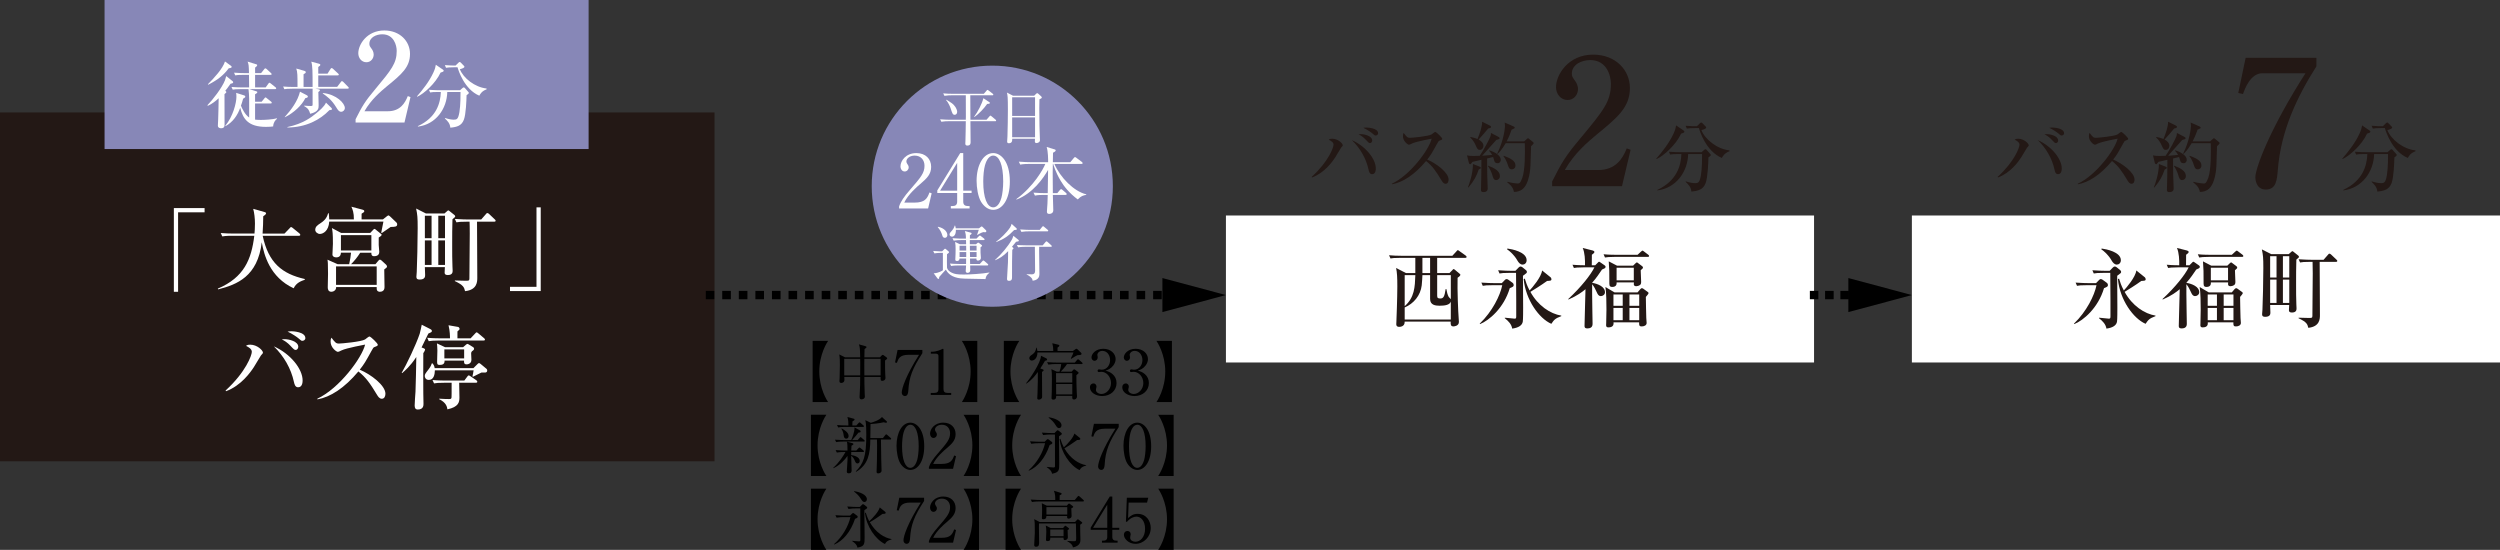 <?xml version="1.0" encoding="UTF-8"?>
<svg id="_レイヤー_2" data-name="レイヤー 2" xmlns="http://www.w3.org/2000/svg" viewBox="0 0 213.149 46.881">
  <rect x="0" y="0" width="213.149" height="46.881" fill="#333333" stroke="none"/>
  <defs>
    <style>
      .cls-1 {
        stroke-dasharray: .018 1.286;
      }

      .cls-1, .cls-2, .cls-3 {
        fill: none;
        stroke: #000;
        stroke-linecap: square;
        stroke-width: .714px;
      }

      .cls-4 {
        fill: #8787b7;
      }

      .cls-5 {
        fill: #231815;
      }

      .cls-6 {
        fill: #fff;
      }

      .cls-2 {
        stroke-dasharray: .02 1.393;
      }
    </style>
  </defs>
  <g id="moji">
    <g>
      <g>
        <rect class="cls-5" y="9.586" width="60.92" height="29.743"/>
        <g>
          <path class="cls-6" d="M15.184,18.102v6.776h-.361v-7.137h2.62v.361h-2.259Z"/>
          <path class="cls-6" d="M25.039,24.58c-2.04-.949-2.525-2.847-2.722-3.922-.345,2.918-2.118,3.608-3.726,4.016l-.016-.07c2.235-.949,2.863-2.494,3.106-4.502h-1.882c-.549,0-.698.031-.847.055l-.133-.29c.376.031.745.047,1.122.047h1.757c.016-.188.039-.462.039-.854,0-.447-.055-.91-.149-1.255l.965.274c.055.016.133.039.133.11,0,.086-.157.196-.243.251-.008.47-.016,1.004-.055,1.474h1.867l.439-.455c.039-.04.079-.102.125-.102s.094.047.149.086l.557.455c.039.031.078.071.078.118,0,.086-.078.086-.125.086h-3.082c.494,2.313,1.655,3.247,3.592,3.686v.063c-.313.11-.737.259-.949.729Z"/>
          <path class="cls-6" d="M33.31,19.349c-.047.023-.502.345-.753.518l-.055-.023c.031-.141.141-.729.188-.949h-4.62c-.047.8-.525,1.051-.8,1.051-.188,0-.392-.165-.392-.345,0-.274.188-.4.439-.565.486-.313.573-.588.659-.854h.055c.016.157.031.274.039.525h2.102c.008-.573-.11-.855-.212-1.083l.949.251c.07.016.149.047.149.125s-.023.094-.228.22v.486h1.82l.345-.274c.047-.032.102-.071.125-.071.032,0,.11.071.142.094l.533.51c.062.055.07.125.07.165,0,.212-.211.212-.557.22ZM32.761,22.972c0,.235.023,1.271.023,1.482,0,.102,0,.423-.408.423-.016,0-.259,0-.259-.267v-.133h-3.458c.016.274-.243.4-.4.4-.298,0-.314-.259-.314-.392,0-.181.023-.973.023-1.137,0-.941-.023-1.059-.047-1.208l.863.384h.988c.016-.078.086-.462.102-.533.031-.196.047-.345.055-.447h-.863c-.008.125-.031.4-.4.4-.172,0-.322-.079-.322-.243,0-.251.04-.659.04-.91,0-.91-.032-1.082-.086-1.349l.784.416h2.486l.259-.274c.039-.04.071-.071.102-.071.039,0,.071.031.125.079l.416.337c.055.047.071.055.071.094,0,.071-.165.181-.251.228v.635c0,.094.047.502.047.588,0,.369-.361.369-.463.369-.141,0-.211-.094-.211-.235v-.063h-.949c-.267.416-.502.698-.784.98h2.079l.243-.29c.031-.031.094-.102.133-.102.047,0,.109.039.149.079l.376.345c.008.008.086.086.086.165,0,.07-.023.094-.235.251ZM32.117,22.714h-3.466v1.576h3.466v-1.576ZM31.663,20.047h-2.596v1.31h2.596v-1.31Z"/>
          <path class="cls-6" d="M38.576,18.698c-.023.666-.023,1.49-.023,2.172,0,.635,0,1.365.023,1.835,0,.039.016.345.016.361,0,.125,0,.384-.416.384-.228,0-.267-.102-.267-.212,0-.079.023-.392.023-.463h-1.709c0,.11.023.573.023.666,0,.126,0,.393-.463.393-.196,0-.282-.055-.282-.228,0-.071.023-.361.031-.424.031-.494.079-2.776.079-3.725,0-.941-.024-1.153-.133-1.679l.839.424h1.577l.204-.181c.063-.055.086-.086.126-.086.023,0,.078.039.133.086l.384.306c.039.031.07.07.07.118,0,.055-.023.07-.235.251ZM36.796,18.392h-.572v1.914h.572v-1.914ZM36.796,20.494h-.572v2.094h.572v-2.094ZM37.941,18.392h-.572v1.914h.572v-1.914ZM37.941,20.494h-.572v2.094h.572v-2.094ZM42.138,18.902h-1.467c0,1.592.023,3.49.023,4.769,0,.33,0,1.043-1.043,1.153-.079-.33-.133-.51-.878-.863l.016-.047c.141,0,.69.023.902.023.259,0,.322,0,.33-.165.008-.086.031-3.678.031-3.843,0-.572-.008-.776-.016-1.027h-.274c-.479,0-.651.016-.847.055l-.133-.291c.479.04,1.035.047,1.122.047h1.122l.4-.455c.047-.055.071-.094.125-.094.047,0,.102.032.149.079l.479.455c.055.055.079.07.079.118,0,.078-.071.086-.118.086Z"/>
          <path class="cls-6" d="M43.482,24.815v-.36h2.259v-6.776h.361v7.137h-2.62Z"/>
          <path class="cls-6" d="M19.235,33.293c1.733-1.584,2.235-3.012,2.235-3.294,0-.243-.251-.392-.494-.51.078-.055.133-.102.361-.102.58,0,1.082.479,1.082.683,0,.055-.07.118-.172.235-.032.031-.502.847-.604.996-.298.455-1.098,1.584-2.376,2.055l-.031-.063ZM25.8,32.439c0,.094,0,.58-.384.58-.251,0-.313-.267-.353-.447-.251-1.161-.863-2.212-1.717-3.043,1.412.627,2.455,1.922,2.455,2.91ZM24.255,28.917c.392,0,1.176.188,1.176.651,0,.157-.118.267-.212.267-.125,0-.165-.04-.478-.376-.188-.204-.463-.408-.714-.518.086-.016.133-.023.228-.023ZM24.843,28.242c.118,0,1.192.047,1.192.588,0,.165-.165.228-.251.228-.094,0-.11-.016-.306-.188-.141-.125-.572-.423-.957-.596.094-.016.172-.031.321-.031Z"/>
          <path class="cls-6" d="M32.556,33.999c-.211,0-.329-.204-.408-.33-.604-1.004-.965-1.506-1.592-2-1.2,1.428-2.392,2.188-3.498,2.384v-.062c1.875-.871,3.812-3.498,4.071-4.612-.023.008-1.592.291-2.008.494-.228.118-.259.125-.322.125-.118,0-.612-.361-.612-.863,0-.204.032-.259.071-.345.322.416.384.502.643.502.188,0,1.906-.149,2.228-.353.055-.04.306-.251.369-.251.102,0,.713.58.713.706,0,.086-.055.11-.306.204-.071.031-.102.086-.22.298-.518.941-.604,1.098-1.012,1.624.957.4,2.188,1.341,2.188,2.047,0,.188-.071.431-.306.431Z"/>
          <path class="cls-6" d="M36.522,28.439c-.047.11-.211.423-.313.635-.039.078-.228.47-.267.549l.165.063c.133.055.133.078.133.118,0,.086-.11.251-.149.306-.016.518,0,3.341,0,3.427,0,.141.016.761.016.886,0,.141,0,.494-.494.494-.18,0-.259-.118-.259-.345,0-.33.055-.847.071-1.177.023-.596.062-2.259.07-2.957-.518.792-1.004,1.2-1.208,1.373l-.039-.024c.408-.69,1.224-2.4,1.537-3.333.032-.086.149-.643.173-.769l.753.384c.039.023.11.07.11.141,0,.102-.032.11-.298.228ZM41.338,31.764h-.291c-.118.047-.604.306-.706.353l-.063-.023c.023-.086.094-.408.102-.518h-3.302c-.008.369-.102.815-.518.815-.259,0-.345-.204-.345-.329,0-.149.031-.188.337-.588.165-.212.227-.376.267-.494h.055c.086.102.157.204.188.408h3.302l.337-.337c.047-.047.094-.094.133-.094.055,0,.11.047.141.07l.51.424c.039.031.055.094.055.133,0,.18-.149.18-.204.18ZM41.228,29.034h-3.828c-.478,0-.651.024-.847.055l-.125-.29c.478.047,1.027.047,1.113.047h.824c0-.165,0-.604-.125-1.114l.808.141c.063.008.134.086.134.165,0,.071-.024.079-.181.22v.588h1.122l.392-.416c.079-.086.086-.094.118-.094.039,0,.063.016.149.086l.486.408c.039.039.079.07.079.125,0,.07-.063.078-.118.078ZM40.577,32.634h-1.428c0,.196.023,1.075.023,1.255,0,.4-.07.808-1.027,1.012-.023-.196-.094-.58-.698-.863v-.047c.376.031.745.031.831.031.133,0,.204,0,.22-.141,0-.039.016-.486.008-1.247h-.651c-.479,0-.651.016-.847.055l-.133-.291c.479.047,1.035.047,1.122.047h1.592l.259-.345c.016-.023.062-.094.125-.094.031,0,.094.039.149.079l.494.337c.055.04.079.086.079.125,0,.071-.055.086-.118.086ZM40.342,29.874c-.102.071-.118.079-.157.157-.008.016-.016.086-.016.102,0,.094.024.502.024.541,0,.392-.408.392-.416.392-.228,0-.22-.173-.211-.322h-1.663c.016.306-.18.369-.423.369-.188,0-.212-.071-.212-.282,0-.047.023-.839.023-.941,0-.251-.023-.455-.039-.612l.69.322h1.545l.243-.212c.023-.016.086-.07.125-.07.031,0,.086.039.141.07l.345.212c.047.031.078.071.078.133,0,.071-.047.118-.078.141ZM39.573,29.787h-1.687v.769h1.687v-.769Z"/>
        </g>
        <g>
          <line class="cls-3" x1="100.096" y1="25.157" x2="100.086" y2="25.157"/>
          <line class="cls-2" x1="98.693" y1="25.157" x2="61.239" y2="25.157"/>
          <line class="cls-3" x1="60.543" y1="25.157" x2="60.533" y2="25.157"/>
          <polygon points="99.106 23.706 104.522 25.157 99.106 26.609 99.106 23.706"/>
        </g>
        <g>
          <path d="M69.285,34.282v-5.218h1.318c-.079.116-.75,1.134-.75,2.609s.672,2.493.75,2.609h-1.318Z"/>
          <path d="M75.459,30.738c-.011.457.016,1.076.016,1.134,0,.058.021.315.021.368,0,.142-.136.231-.283.231-.137,0-.137-.089-.131-.336h-1.386c0,.11,0,.903.031,1.506,0,.053.011.147.011.152,0,.063-.005.116-.047.158-.063.068-.157.1-.236.1-.168,0-.168-.137-.168-.194,0-.021.005-.11.005-.137.047-.792.047-1.034.047-1.585h-1.354c0,.042.01.21.01.247,0,.268-.252.268-.273.268-.152,0-.152-.11-.152-.173,0-.089.016-.2.016-.257.011-.299.021-.756.021-1.118,0-.236,0-.651-.053-.882l.499.247h1.286c-.016-.824-.032-.898-.11-1.108l.567.158c.042.01.084.037.084.073,0,.047-.042.089-.168.173-.01.11-.01.604-.016.704h1.328l.157-.168c.016-.016.047-.042.074-.042.037,0,.068.016.094.037l.226.168c.032.021.068.052.068.089,0,.042-.068.1-.184.188ZM73.339,30.592h-1.359v1.417h1.359c0-.126.005-.945.005-1.013,0-.089,0-.278-.005-.404ZM75.081,30.592h-1.386c0,.094-.005.314-.005.451,0,.142.005.813.005.966h1.386v-1.417Z"/>
          <path d="M78.641,29.836v.278c-.835,1.286-1.129,2.016-1.197,3.186-.011.137-.026.467-.294.467-.131,0-.268-.11-.268-.289,0-.373.368-1.475,1.475-3.228h-.897c-.761,0-.876.352-.992.688l-.157-.037.215-1.065h2.115Z"/>
          <path d="M79.355,33.5h.289c.273,0,.368-.105.368-.32v-2.839c0-.163-.152-.189-.252-.189h-.399v-.163h.094c.404,0,.793-.184.855-.22.037-.021.053-.032.074-.032.047,0,.058.032.058.074v3.37c0,.226.11.32.368.32h.289v.168h-1.743v-.168Z"/>
          <path d="M83.324,29.064v5.218h-1.318c.079-.116.75-1.134.75-2.609s-.672-2.493-.75-2.609h1.318Z"/>
          <path d="M85.586,34.282v-5.218h1.317c-.079.116-.751,1.134-.751,2.609s.672,2.493.751,2.609h-1.317Z"/>
          <path d="M89.093,30.765c-.105.179-.236.404-.399.651l.189.063c.032.011.094.032.094.089,0,.047-.016.058-.136.142-.005.305.01,1.795.01,2.131,0,.147-.146.231-.283.231-.11,0-.131-.058-.131-.126,0-.058.021-.347.021-.415.021-.588.037-1.48.026-1.816-.189.273-.52.698-.977.992l-.026-.026c.236-.263,1.281-1.764,1.27-2.352l.452.221c.042.021.073.062.073.104,0,.074-.063.084-.184.11ZM91.869,30.282c-.1.042-.158.068-.546.315l-.026-.037c.163-.331.184-.368.226-.509h-3.07c-.005.593-.378.693-.478.693-.142,0-.215-.115-.215-.205,0-.142.089-.205.263-.325.268-.189.305-.42.325-.572h.032c.026.079.047.147.068.283h1.354c-.005-.31-.021-.378-.084-.661l.52.126c.026.005.084.031.084.079s-.037.079-.157.168v.289h1.312l.184-.131c.047-.032.084-.063.11-.063.047,0,.084.037.115.068l.278.268c.026.021.047.053.047.089,0,.084-.031.116-.341.126ZM92.221,31.038h-1.249c-.152.242-.404.525-.536.651h.929l.11-.121c.042-.047.073-.084.104-.084.032,0,.074.032.1.052l.231.173c.021.016.052.047.052.079,0,.037-.026.068-.189.2-.01.284.016,1.166.032,1.496,0,.052.021.268.021.31,0,.178-.131.268-.252.268-.152,0-.168-.1-.152-.31h-1.375c.005.1.016.32-.247.32-.147,0-.147-.105-.147-.142,0-.084.021-.446.021-.524.005-.273.011-.646.011-1.071,0-.541-.005-.604-.042-.86l.462.215h.226c.042-.131.121-.373.147-.651h-.478c-.131,0-.383.005-.62.047l-.105-.21c.362.031.735.037.809.037h1.554l.189-.22c.026-.026.052-.063.079-.063s.068.026.1.052l.242.215c.037.032.052.058.052.084,0,.052-.042.058-.079.058ZM91.423,31.815h-1.386l.005.798h1.38v-.798ZM91.423,32.738h-1.38l.005.887h1.375v-.887Z"/>
          <path d="M94.841,31.883c.241.205.356.467.356.777,0,.646-.53,1.107-1.223,1.107-.567,0-1.045-.32-1.045-.74,0-.231.152-.336.299-.336.179,0,.257.152.257.262,0,.079-.016.126-.031.168-.011.032-.016.068-.016.121,0,.2.226.347.473.347.404,0,.813-.399.813-.929,0-.541-.399-.96-.819-.96-.031,0-.179.021-.21.021-.079,0-.115-.047-.115-.11,0-.068.052-.121.121-.121.031,0,.189.031.226.031.441,0,.719-.394.719-.819,0-.409-.247-.787-.662-.787-.278,0-.425.199-.425.352,0,.026.011.052.016.079.01.037.016.089.016.126,0,.163-.121.289-.268.289-.173,0-.263-.152-.263-.289,0-.289.336-.735,1.008-.735.646,0,1.05.42,1.05.882,0,.184-.068.362-.194.536-.215.283-.452.373-.667.446.242.073.399.126.583.283Z"/>
          <path d="M97.597,31.883c.241.205.356.467.356.777,0,.646-.53,1.107-1.223,1.107-.567,0-1.045-.32-1.045-.74,0-.231.152-.336.299-.336.179,0,.257.152.257.262,0,.079-.016.126-.031.168-.011.032-.016.068-.016.121,0,.2.226.347.473.347.404,0,.813-.399.813-.929,0-.541-.399-.96-.819-.96-.031,0-.179.021-.21.021-.079,0-.115-.047-.115-.11,0-.068.052-.121.121-.121.031,0,.189.031.226.031.441,0,.719-.394.719-.819,0-.409-.247-.787-.662-.787-.278,0-.425.199-.425.352,0,.026.011.052.016.079.01.037.016.089.016.126,0,.163-.121.289-.268.289-.173,0-.263-.152-.263-.289,0-.289.336-.735,1.008-.735.646,0,1.05.42,1.05.882,0,.184-.068.362-.194.536-.215.283-.452.373-.667.446.242.073.399.126.583.283Z"/>
          <path d="M99.917,29.064v5.218h-1.318c.079-.116.75-1.134.75-2.609s-.672-2.493-.75-2.609h1.318Z"/>
          <path d="M69.139,40.581v-5.218h1.317c-.079.116-.751,1.134-.751,2.609s.672,2.493.751,2.609h-1.317Z"/>
          <path d="M71.963,38.539c-.084,0-.362,0-.614.047l-.105-.21c.383.031.714.037.808.037h.205c0-.31-.005-.541-.047-.756l.478.131c.042.01.073.037.073.073s-.026.074-.163.142c-.01.115-.016.205-.021.409h.431l.178-.189c.042-.042.068-.068.089-.068.031,0,.073.032.1.053l.236.194c.026.021.053.047.053.079,0,.047-.047.058-.084.058h-1.003c-.005.047-.005.089-.005.257.272.037.729.178.729.504,0,.147-.105.215-.194.215-.126,0-.179-.121-.215-.21-.047-.116-.131-.31-.32-.446,0,.205.037,1.092.037,1.27,0,.163-.089.226-.247.226-.116,0-.163-.053-.163-.147,0-.068.063-.908.063-1.05,0-.042-.005-.252-.005-.289-.199.305-.646.798-1.196,1.05l-.021-.031c.525-.473.893-1.066,1.045-1.349h-.121ZM73.129,37.521l.158-.184c.037-.042.058-.068.079-.068.037,0,.068.037.094.058l.215.184c.026.021.052.052.052.084,0,.047-.042.052-.079.052h-1.737c-.089,0-.362,0-.62.047l-.1-.205c.383.026.719.031.803.031h.578c.052-.11.304-.672.283-1.081l.473.263c.037.021.052.047.052.084,0,.089-.11.094-.189.1-.053.073-.32.409-.541.635h.478ZM73.013,36.272l.184-.199c.026-.032.063-.063.084-.063.031,0,.063.026.094.053l.231.199c.032.026.053.047.053.084,0,.047-.042.053-.079.053h-1.496c-.089,0-.362,0-.62.047l-.1-.21c.268.026.536.037.803.037h.168c.005-.231-.011-.467-.084-.719l.53.142c.047.01.079.031.079.073,0,.053-.074.105-.179.163,0,.053-.01.268-.01.341h.341ZM71.769,36.529c.194.105.583.336.583.64,0,.142-.084.231-.194.231-.142,0-.205-.089-.231-.299-.021-.173-.047-.32-.194-.546l.037-.026ZM75.591,35.909c.021.021.031.042.031.074,0,.031-.026.063-.084.063-.037,0-.079-.011-.205-.042-.331.089-.971.147-1.113.152-.005.32-.01.84-.016,1.191h1.076l.194-.247c.021-.031.053-.068.089-.068.016,0,.063.026.094.058l.273.242c.026.021.052.052.052.084,0,.052-.047.058-.079.058h-.793c0,.331.026,1.711.026,1.743,0,.142.026.761.026.903,0,.168-.157.241-.283.241s-.142-.068-.142-.136c0-.032,0-.089.005-.152.021-.42.037-1.228.037-2.073,0-.158-.005-.347-.01-.525h-.567c-.011,1.228-.184,2.152-1.208,2.75l-.031-.032c.661-.682.897-1.249.897-3.139,0-.32-.005-.961-.084-1.233l.467.226c.173-.047.724-.21.95-.494l.394.357Z"/>
          <path d="M77.618,40.067c-.362,0-.667-.252-.861-.567-.22-.362-.32-1.008-.32-1.496,0-1.118.478-1.969,1.181-1.969.541,0,1.181.583,1.181,2.016,0,1.286-.541,2.016-1.181,2.016ZM77.03,36.912c-.074.262-.121.703-.121,1.139,0,1.171.278,1.837.709,1.837.362,0,.524-.483.583-.683.073-.268.126-.714.126-1.155,0-1.197-.289-1.837-.709-1.837-.373,0-.536.514-.588.698Z"/>
          <path d="M81.26,39.967h-2.062v-.142c.104-.331.352-.698.771-1.176.771-.893,1.034-1.191,1.034-1.717,0-.394-.252-.719-.698-.719-.368,0-.588.22-.588.409,0,.016,0,.084.052.163.068.104.11.163.11.262,0,.158-.126.294-.284.294-.184,0-.299-.173-.299-.368,0-.383.373-.939,1.128-.939.651,0,1.05.41,1.05.977,0,.53-.304.819-.777,1.223-.179.147-.871.74-1.134,1.318h.725c.734,0,.908-.284,1.065-.719l.157.058-.252,1.076Z"/>
          <path d="M83.47,35.363v5.218h-1.317c.079-.116.751-1.134.751-2.609s-.672-2.493-.751-2.609h1.317Z"/>
          <path d="M85.733,40.581v-5.218h1.318c-.079.116-.75,1.134-.75,2.609s.672,2.493.75,2.609h-1.318Z"/>
          <path d="M89.67,37.857c-.037.026-.131.068-.179.084-.373,1.113-1.019,1.869-1.764,2.189l-.026-.037c.725-.63,1.229-1.543,1.401-2.304h-.562c-.131,0-.383.005-.619.047l-.1-.21c.356.031.729.037.803.037h.446l.163-.163c.037-.037.063-.058.1-.058.031,0,.068.021.104.053l.236.178c.042.032.047.058.047.095,0,.037-.016.063-.052.089ZM90.468,37.08c-.026.021-.152.104-.179.115.005.367.021,1.989.021,2.32,0,.566,0,.766-.614.876-.042-.252-.194-.373-.446-.557v-.026c.136.01.44.047.556.047.11,0,.142-.01.142-.131,0-.425-.005-2.299-.005-2.677h-.388c-.131,0-.383.005-.62.047l-.104-.21c.362.031.734.037.808.037h.268l.168-.173c.042-.042.068-.063.095-.063.037,0,.068.021.115.058l.205.163c.032.021.042.047.042.079s-.021.058-.062.095ZM90.295,36.503c-.131,0-.215-.126-.284-.242-.163-.283-.425-.52-.604-.646l.011-.037c.451.058,1.086.299,1.086.682,0,.147-.095.242-.21.242ZM92.042,40.082c-.808-.388-1.585-1.512-1.7-2.65l.068-.021c.053.168.121.399.294.729.331-.304.788-.798.898-1.176l.451.362c.042.031.053.068.053.1,0,.052-.047.094-.268.089-.262.194-.813.562-1.086.709.509.897,1.249,1.338,1.858,1.438v.026c-.389.116-.441.194-.567.394Z"/>
          <path d="M95.382,36.135v.278c-.834,1.286-1.128,2.016-1.197,3.187-.011.136-.026.467-.294.467-.131,0-.268-.11-.268-.289,0-.373.367-1.475,1.475-3.228h-.897c-.761,0-.876.352-.992.688l-.157-.037.215-1.066h2.116Z"/>
          <path d="M96.967,40.067c-.362,0-.667-.252-.861-.567-.22-.362-.32-1.008-.32-1.496,0-1.118.478-1.969,1.181-1.969.541,0,1.181.583,1.181,2.016,0,1.286-.541,2.016-1.181,2.016ZM96.379,36.912c-.074.262-.121.703-.121,1.139,0,1.171.278,1.837.709,1.837.362,0,.524-.483.583-.683.073-.268.126-.714.126-1.155,0-1.197-.289-1.837-.709-1.837-.373,0-.536.514-.588.698Z"/>
          <path d="M100.064,35.363v5.218h-1.317c.079-.116.751-1.134.751-2.609s-.672-2.493-.751-2.609h1.317Z"/>
          <path d="M69.139,46.881v-5.218h1.317c-.079.116-.751,1.134-.751,2.609s.672,2.493.751,2.609h-1.317Z"/>
          <path d="M73.076,44.156c-.037.026-.131.068-.179.084-.373,1.113-1.019,1.869-1.764,2.189l-.026-.037c.725-.63,1.229-1.543,1.401-2.304h-.562c-.131,0-.383.005-.619.047l-.1-.21c.356.031.729.037.803.037h.446l.163-.163c.037-.037.063-.058.1-.058.031,0,.068.021.104.053l.236.178c.042.032.047.058.047.095,0,.037-.016.063-.052.089ZM73.874,43.38c-.026.021-.152.104-.179.115.005.367.021,1.989.021,2.32,0,.566,0,.766-.614.876-.042-.252-.194-.373-.446-.557v-.026c.136.01.44.047.556.047.11,0,.142-.01.142-.131,0-.425-.005-2.299-.005-2.677h-.388c-.131,0-.383.005-.62.047l-.104-.21c.362.031.734.037.808.037h.268l.168-.173c.042-.042.068-.063.095-.063.037,0,.068.021.115.058l.205.163c.032.021.042.047.042.079s-.021.058-.062.095ZM73.701,42.802c-.131,0-.215-.126-.284-.242-.163-.283-.425-.52-.604-.646l.011-.037c.451.058,1.086.299,1.086.682,0,.147-.095.242-.21.242ZM75.449,46.382c-.808-.388-1.585-1.512-1.7-2.65l.068-.021c.053.168.121.399.294.729.331-.304.788-.798.898-1.176l.451.362c.042.031.053.068.053.1,0,.052-.047.094-.268.089-.262.194-.813.562-1.086.709.509.897,1.249,1.338,1.858,1.438v.026c-.389.116-.441.194-.567.394Z"/>
          <path d="M78.788,42.435v.278c-.834,1.286-1.128,2.016-1.197,3.187-.011.136-.026.467-.294.467-.131,0-.268-.11-.268-.289,0-.373.367-1.475,1.475-3.228h-.897c-.761,0-.876.352-.992.688l-.157-.037.215-1.066h2.116Z"/>
          <path d="M81.26,46.267h-2.062v-.142c.104-.331.352-.698.771-1.176.771-.893,1.034-1.191,1.034-1.717,0-.394-.252-.719-.698-.719-.368,0-.588.22-.588.409,0,.016,0,.084.052.163.068.104.11.163.11.262,0,.158-.126.294-.284.294-.184,0-.299-.173-.299-.368,0-.383.373-.939,1.128-.939.651,0,1.05.41,1.05.977,0,.53-.304.819-.777,1.223-.179.147-.871.74-1.134,1.318h.725c.734,0,.908-.284,1.065-.719l.157.058-.252,1.076Z"/>
          <path d="M83.47,41.663v5.218h-1.317c.079-.116.751-1.134.751-2.609s-.672-2.493-.751-2.609h1.317Z"/>
          <path d="M85.733,46.881v-5.218h1.318c-.079.116-.75,1.134-.75,2.609s.672,2.493.75,2.609h-1.318Z"/>
          <path d="M92.336,42.755h-3.732c-.052,0-.378,0-.619.047l-.105-.21c.362.032.761.037.808.037h1.281c.005-.21.011-.493-.115-.787l.583.178c.026.011.079.032.079.079,0,.068-.136.121-.168.131,0,.063-.005.341-.005.399h1.291l.236-.283c.031-.042.063-.068.084-.068.026,0,.073.037.094.058l.31.278c.037.037.058.058.058.084,0,.047-.047.058-.079.058ZM92.095,44.734c-.011.205.021,1.097.021,1.281,0,.163,0,.525-.64.661-.026-.268-.331-.457-.473-.52v-.037c.299.026.562.026.583.026.168,0,.168-.068.168-.305,0-.063-.01-1.002-.021-1.207h-3.149c-.005.194-.005.247-.005.346,0,.205.016,1.087.016,1.265,0,.168,0,.373-.268.373-.11,0-.152-.058-.152-.157,0-.053.052-.908.052-1.023,0-.83,0-.903-.052-1.176l.467.247h3.013l.163-.179c.021-.026.047-.052.079-.052.026,0,.062.026.084.042l.236.178c.042.032.053.053.053.074,0,.042-.016.058-.173.163ZM91.339,43.348c0,.105.026.567.026.662,0,.126-.137.21-.257.21-.126,0-.136-.084-.121-.226h-1.769c-.005.116-.01.278-.284.278-.1,0-.104-.063-.104-.105,0-.031.01-.184.01-.215.005-.1.01-.236.01-.415,0-.184-.01-.467-.026-.63l.42.205h1.711l.121-.136c.016-.016.047-.042.074-.042s.047.016.079.037l.236.178c.021.016.037.037.037.063,0,.037-.021.062-.163.136ZM91.024,45.191c0,.1.021.546.021.635,0,.126-.115.22-.247.22-.121,0-.121-.062-.121-.205h-1.134c.01.121.021.294-.226.294-.131,0-.136-.073-.136-.126,0-.026.026-.562.026-.672,0-.178-.005-.357-.047-.535l.42.22h1.055l.126-.147c.021-.026.042-.052.068-.052.026,0,.053.021.074.037l.205.158c.026.021.042.047.042.068,0,.042-.042.063-.126.105ZM90.993,43.238h-1.774v.63h1.774v-.63ZM90.678,45.149h-1.134v.567h1.134v-.567Z"/>
          <path d="M94.62,42.335h.215v2.667h.593v.168h-.593v.609c0,.231.115.32.367.32h.084v.168h-1.333v-.168h.084c.247,0,.367-.084.367-.32v-.609h-1.412v-.184l1.627-2.651ZM94.405,43.028l-1.212,1.974h1.212v-1.974Z"/>
          <path d="M96.227,42.85l-.047,1.323c.226-.2.425-.362.813-.362.756,0,1.118.625,1.118,1.202,0,.761-.604,1.354-1.296,1.354-.599,0-.992-.446-.992-.771,0-.199.126-.325.305-.325.157,0,.272.104.272.272,0,.053-.005.074-.026.158-.011.042-.016.116-.016.147,0,.226.236.341.446.341.425,0,.824-.404.824-1.108,0-.666-.352-1.034-.735-1.034-.21,0-.53.115-.819.457l-.079-.042.079-2.026h1.827l-.105.415h-1.569Z"/>
          <path d="M100.064,41.663v5.218h-1.317c.079-.116.751-1.134.751-2.609s-.672-2.493-.751-2.609h1.317Z"/>
        </g>
        <rect class="cls-6" x="104.522" y="18.373" width="50.143" height="12.532"/>
        <g>
          <path class="cls-5" d="M124.93,21.986h-2.398v1.295h1.05l.268-.275c.022-.03.052-.067.082-.067.029,0,.067.03.089.044l.402.335c.037.037.089.067.089.111,0,.089-.156.201-.238.253-.03,1.065.044,2.859.097,3.522,0,.045.015.216.015.246,0,.365-.447.38-.462.38-.253,0-.246-.186-.238-.41h-3.924c.022.447-.417.447-.469.447-.104,0-.246-.022-.246-.231,0-.029.007-.111.007-.148.007-.149.082-2.093.082-3.053,0-.774-.022-1.191-.104-1.586l.841.432h.797v-1.295h-1.311c-.521,0-.663.022-.804.052l-.126-.275c.35.03.707.045,1.064.045h4.334l.35-.38c.03-.037.067-.097.119-.097.044,0,.097.044.141.082l.529.379c.038.022.075.067.075.112,0,.074-.067.082-.112.082ZM123.695,25.709c-.082.283-.484.357-.953.357-.35,0-.812-.052-.812-.574v-2.033h-.655c-.007.157-.03.618-.06.872-.104.863-.685,1.556-1.452,1.884v1.027h3.932v-1.534ZM119.763,23.46v2.644c.841-.745.871-1.631.908-2.644h-.908ZM121.93,21.986h-.655v1.295h.655v-1.295ZM123.695,23.46h-1.162v1.75c0,.194.067.238.269.238.253,0,.357-.134.454-.804h.06c.052.261.089.469.201.67.015.03.156.157.179.194v-2.048Z"/>
          <path class="cls-5" d="M128.722,24.57c-.499,1.697-1.78,2.762-2.532,3.06l-.03-.037c1.08-1.035,1.75-2.413,1.921-3.276h-.856c-.455,0-.618.015-.805.052l-.119-.275c.447.037.976.044,1.058.044h.685l.253-.261c.029-.03.082-.082.141-.082.075,0,.119.022.179.067l.357.26c.045.03.082.104.082.171,0,.134-.044.157-.335.276ZM129.847,23.512c0,.142.015,2.286.015,2.695,0,.253,0,1.028-.03,1.214-.052.313-.35.521-.901.596-.067-.38-.313-.633-.633-.886v-.045c.283.03.789.082.834.082.104,0,.141-.015.141-.194v-1.325c0-.268-.015-1.735-.015-2.316v-.067h-.596c-.462,0-.618.015-.812.052l-.119-.276c.455.038.983.045,1.065.045h.41l.261-.268c.074-.075.119-.097.179-.097.037,0,.097.022.149.06l.328.268c.037.03.06.09.06.134,0,.089-.037.112-.335.328ZM129.817,22.559c-.179,0-.327-.134-.461-.372-.231-.417-.64-.79-.864-.931l.03-.067c.387.052,1.638.291,1.638.998,0,.246-.179.372-.343.372ZM132.267,27.608c-1.05-.455-2.189-2.048-2.36-3.812l.097-.045c.089.291.186.603.409,1.013.201-.208,1.005-1.139,1.065-1.705l.73.588c.03.022.067.097.067.157,0,.134-.104.134-.373.149-.417.312-1.266.841-1.422.931.655,1.191,1.698,1.869,2.636,2.025v.045c-.543.201-.625.327-.849.655Z"/>
          <path class="cls-5" d="M136.006,22.618l.223-.224c.038-.037.075-.082.104-.082.022,0,.074.03.126.067l.343.238c.037.03.089.067.089.134,0,.052-.029.09-.067.119-.03.022-.201.09-.238.112-.216.32-.491.737-.841,1.125v.007c.462.075,1.095.32,1.095.804,0,.208-.194.328-.35.328-.194,0-.268-.149-.35-.328-.111-.246-.216-.469-.395-.685v.849c0,.99.037,1.876.037,2.509,0,.112,0,.41-.439.41-.246,0-.246-.127-.246-.224,0-.06.045-1.608.045-1.765,0-.067.037-1.199.037-1.355-.291.246-.7.551-1.445.879l-.029-.037c1.102-1.021,1.936-2.085,2.233-2.703h-.945c-.514,0-.663.03-.804.052l-.119-.276c.484.045,1.035.045,1.065.045.015-.424-.015-1.087-.194-1.475l.856.216c.074.022.141.06.141.126,0,.052-.029.082-.052.104-.022.015-.097.082-.164.134,0,.126-.007.752-.007.894h.291ZM139.618,21.725l.283-.261s.111-.097.126-.097c.037,0,.052.007.149.082l.342.261c.03.022.082.067.082.119,0,.067-.06.074-.112.074h-2.844c-.455,0-.618.022-.804.052l-.119-.276c.447.045.976.045,1.057.045h1.839ZM139.618,24.927l.238-.276c.045-.044.082-.082.134-.082.045,0,.104.037.134.06l.35.253c.067.045.082.074.082.112,0,.06-.194.275-.231.32.007.343.022,1.527.037,1.787,0,.06.03.35.03.432,0,.208-.216.298-.424.298-.194,0-.224-.075-.216-.35h-2.182c.008.142.03.432-.447.432-.149,0-.186-.082-.186-.194,0-.044.007-.134.007-.156,0-.171.022-.998.022-1.162,0-.477-.007-1.519-.089-1.929l.774.455h1.966ZM139.238,22.648l.216-.208c.038-.03.075-.067.097-.067.037,0,.06.015.082.037l.365.275c.052.038.082.075.082.126,0,.06-.038.09-.09.134-.037.03-.067.06-.104.097,0,.112.037.909.037.983,0,.127-.022.224-.104.275-.089.067-.231.104-.313.104-.149,0-.208-.074-.208-.171,0-.022.008-.134.008-.156h-1.475c.007.097.022.387-.372.387-.157,0-.246-.045-.246-.283,0-1.013,0-1.236-.052-1.898l.7.365h1.377ZM137.562,25.106v.968h.79v-.968h-.79ZM137.562,26.252v1.05h.79v-1.05h-.79ZM137.83,22.827v1.072h1.467v-1.072h-1.467ZM139.759,26.073v-.968h-.834v.968h.834ZM139.759,27.302v-1.05h-.834v1.05h.834Z"/>
        </g>
        <g>
          <path class="cls-5" d="M111.835,15.08c1.443-1.319,1.861-2.508,1.861-2.743,0-.203-.209-.327-.411-.425.065-.045.111-.085.3-.085.483,0,.901.398.901.568,0,.046-.059.098-.144.196-.026.026-.418.706-.503.83-.249.379-.915,1.319-1.979,1.711l-.026-.052ZM117.301,14.368c0,.079,0,.483-.32.483-.209,0-.261-.222-.294-.372-.209-.967-.718-1.842-1.43-2.534,1.176.522,2.044,1.6,2.044,2.423ZM116.015,11.436c.326,0,.979.157.979.542,0,.131-.098.222-.176.222-.104,0-.137-.033-.398-.313-.157-.17-.385-.34-.594-.431.072-.013.111-.02.189-.02ZM116.505,10.874c.098,0,.993.039.993.49,0,.137-.137.189-.209.189-.079,0-.092-.013-.255-.157-.118-.104-.477-.353-.797-.497.079-.013.144-.026.268-.026Z"/>
          <path class="cls-5" d="M123.251,15.668c-.176,0-.274-.17-.339-.274-.503-.836-.804-1.254-1.326-1.665-.999,1.188-1.992,1.822-2.913,1.985v-.052c1.561-.725,3.174-2.913,3.39-3.84-.02.006-1.326.242-1.672.412-.189.098-.215.104-.268.104-.098,0-.509-.301-.509-.719,0-.169.026-.215.059-.287.268.346.32.418.535.418.157,0,1.587-.124,1.855-.294.045-.033.254-.209.307-.209.084,0,.594.483.594.588,0,.072-.046.091-.255.17-.059.026-.085.072-.183.248-.431.784-.502.914-.842,1.352.797.334,1.822,1.117,1.822,1.705,0,.157-.059.359-.255.359Z"/>
          <path class="cls-5" d="M127.737,11.658c.092.045.118.078.118.124,0,.078-.033.085-.281.15-.203.203-1.019,1.163-1.202,1.346.059-.007.562-.033.849-.072-.118-.203-.189-.274-.268-.353l.026-.032c.464.13.979.438.979.803,0,.15-.091.293-.268.293-.216,0-.255-.111-.294-.229-.013-.045-.079-.254-.091-.3l-.516.124c0,.216.013,1.352.013,1.385.013.385.039,1.097.039,1.156,0,.085,0,.327-.359.327-.215,0-.215-.124-.215-.196,0-.059.006-.131.006-.196.026-.96.026-1.097.033-2.364-.137.026-.692.157-.757.176-.033.039-.065.072-.091.111-.033.052-.053.091-.104.091-.079,0-.111-.072-.125-.137l-.15-.614c.183.039.307.046.581.046.17,0,.34-.007.497-.013.359-.509.842-1.443.927-1.685.026-.085.033-.176.033-.261l.62.32ZM125.158,15.968c.104-.274.425-1.136.425-1.985l.568.222c.059.02.104.052.104.104,0,.065-.072.098-.183.15-.189.568-.392.947-.875,1.528l-.039-.02ZM125.367,11.677c.398.078.582.163.601.176.176-.405.411-1.064.398-1.476l.666.333c.033.013.091.052.091.111,0,.091-.104.111-.242.137-.378.457-.424.509-.816.94.209.111.412.294.412.535,0,.15-.091.346-.3.346-.183,0-.216-.065-.379-.424-.104-.235-.203-.385-.451-.64l.02-.039ZM126.888,14.126c.568.222.993.464.993.882,0,.248-.183.346-.313.346-.216,0-.261-.176-.353-.49-.065-.209-.215-.522-.353-.706l.026-.033ZM129.945,12.056l.229-.203c.046-.046.072-.065.104-.065s.052.013.111.065l.3.248c.039.033.072.059.072.111s-.176.215-.222.254c-.006.098-.013.255-.052,1.652-.006.118-.059,1.626-.757,2.07-.131.085-.379.183-.653.176-.059-.431-.418-.699-.568-.81l.02-.052c.392.104.764.144.862.144.124,0,.222,0,.392-.457.254-.673.242-2.227.222-2.978h-1.632c-.327.562-.562.79-.686.914l-.039-.026c.562-1.13.666-2.162.666-2.371,0-.092-.013-.183-.026-.281l.757.333c.072.033.098.065.098.104,0,.059-.026.072-.261.17-.189.555-.379.908-.424 1h1.489ZM128.207,13.284c.869.3 1.0.575 1.0.83,0,.235-.17.326-.313.326-.209,0-.268-.156-.346-.405-.059-.176-.15-.438-.366-.718l.026-.033Z"/>
          <path class="cls-5" d="M132.335,15.472c.825-1.62,1.095-2.115,2.43-3.705,1.92-2.31,2.58-3.105,2.58-4.62,0-.675-.345-2.025-1.755-2.025-.735,0-1.575.375-1.575,1.155,0,.24.06.315.285.63.09.12.24.375.24.69,0,.465-.345.93-.885.93-.585,0-.99-.51-.99-1.095,0-1.065,1.05-2.775,3.165-2.775,1.905,0,3.135,1.305,3.135,2.85,0,1.635-1.05,2.505-2.79,3.93-.75.63-1.935,1.605-2.76,3.06h2.85c1.485,0,2.085-.975,2.43-1.845l.33.12-.735,3.105h-5.955v-.405Z"/>
          <path class="cls-5" d="M143.526,11.116c.045.033.085.065.085.117,0,.072-.111.111-.281.164-.458.979-1.489,1.887-2.083,2.162l-.033-.033c.503-.575,1.11-1.345,1.47-2.129.156-.34.189-.503.222-.706l.621.425ZM143.102,13.134c-.398,0-.542.013-.706.045l-.104-.242c.392.033.855.039.927.039h1.855l.215-.189c.059-.052.091-.065.124-.065.026,0,.065.026.098.059l.287.327c.04.046.065.078.065.104,0,.065-.078.124-.203.209-.006.444-.059,1.711-.235,2.181-.203.555-.614.673-1.221.731-.026-.385-.255-.607-.49-.829l.02-.04c.366.118.607.15.771.15.281,0,.405-.033.516-.679.098-.581.104-1.581.098-1.802h-1.188c-.026,1.482-1.012,2.906-2.625,3.102l-.013-.04c1.672-.777,2.024-2.057,2.063-3.062h-.254ZM144.525,10.92c-.398,0-.542.02-.705.046l-.104-.242c.378.039.816.039.96.039l.261-.254c.039-.033.065-.065.104-.065.046,0,.065.02.111.065l.261.268c.039.046.059.065.059.098,0,.078-.15.157-.412.215.307.797,1.345,1.62,2.39,1.731l.013.072c-.431.163-.555.392-.66.575-1.345-.568-1.875-2.267-1.953-2.547h-.327Z"/>
        </g>
        <g>
          <line class="cls-3" x1="158.58" y1="25.157" x2="158.57" y2="25.157"/>
          <line class="cls-1" x1="157.284" y1="25.157" x2="155.318" y2="25.157"/>
          <line class="cls-3" x1="154.675" y1="25.157" x2="154.665" y2="25.157"/>
          <polygon points="157.59 23.706 163.006 25.157 157.59 26.609 157.59 23.706"/>
        </g>
        <rect class="cls-6" x="163.006" y="18.373" width="50.143" height="12.532"/>
        <g>
          <path class="cls-5" d="M179.387,24.57c-.499,1.697-1.78,2.762-2.532,3.06l-.03-.037c1.08-1.035,1.75-2.413,1.921-3.276h-.856c-.455,0-.618.015-.805.052l-.119-.275c.447.037.976.044,1.058.044h.685l.253-.261c.029-.03.082-.082.141-.082.075,0,.119.022.179.067l.357.26c.045.03.082.104.082.171,0,.134-.044.157-.335.276ZM180.511,23.512c0,.142.015,2.286.015,2.695,0,.253,0,1.028-.03,1.214-.052.313-.35.521-.901.596-.067-.38-.313-.633-.633-.886v-.045c.283.03.789.082.834.082.104,0,.141-.015.141-.194v-1.325c0-.268-.015-1.735-.015-2.316v-.067h-.596c-.462,0-.618.015-.812.052l-.119-.276c.455.038.983.045,1.065.045h.41l.261-.268c.074-.075.119-.097.179-.097.037,0,.097.022.149.06l.328.268c.037.03.06.09.06.134,0,.089-.037.112-.335.328ZM180.481,22.559c-.179,0-.327-.134-.461-.372-.231-.417-.64-.79-.864-.931l.03-.067c.387.052,1.638.291,1.638.998,0,.246-.179.372-.343.372ZM182.931,27.608c-1.05-.455-2.189-2.048-2.36-3.812l.097-.045c.089.291.186.603.409,1.013.201-.208,1.005-1.139,1.065-1.705l.73.588c.03.022.067.097.067.157,0,.134-.104.134-.373.149-.417.312-1.266.841-1.422.931.655,1.191,1.698,1.869,2.636,2.025v.045c-.543.201-.625.327-.849.655Z"/>
          <path class="cls-5" d="M186.671,22.618l.223-.224c.037-.037.075-.082.104-.082.022,0,.074.03.126.067l.342.238c.038.03.09.067.09.134,0,.052-.03.09-.067.119-.03.022-.201.09-.238.112-.216.32-.491.737-.841,1.125v.007c.461.075,1.095.32,1.095.804,0,.208-.194.328-.35.328-.193,0-.268-.149-.35-.328-.112-.246-.216-.469-.395-.685v.849c0,.99.037,1.876.037,2.509,0,.112,0,.41-.439.41-.246,0-.246-.127-.246-.224,0-.06.045-1.608.045-1.765,0-.067.037-1.199.037-1.355-.291.246-.7.551-1.444.879l-.03-.037c1.103-1.021,1.937-2.085,2.234-2.703h-.946c-.514,0-.663.03-.804.052l-.119-.276c.484.045,1.035.045,1.064.045.015-.424-.015-1.087-.193-1.475l.856.216c.074.022.142.06.142.126,0,.052-.03.082-.052.104-.022.015-.097.082-.164.134,0,.126-.007.752-.007.894h.291ZM190.282,21.725l.283-.261s.112-.097.127-.097c.037,0,.052.007.149.082l.342.261c.03.022.082.067.082.119,0,.067-.06.074-.112.074h-2.844c-.454,0-.618.022-.804.052l-.119-.276c.447.045.975.045,1.057.045h1.839ZM190.282,24.927l.238-.276c.044-.044.082-.082.134-.082.044,0,.104.037.134.06l.35.253c.067.045.082.074.082.112,0,.06-.193.275-.23.32.007.343.022,1.527.037,1.787,0,.06.03.35.03.432,0,.208-.216.298-.424.298-.194,0-.224-.075-.216-.35h-2.182c.007.142.03.432-.447.432-.149,0-.186-.082-.186-.194,0-.044.007-.134.007-.156,0-.171.022-.998.022-1.162,0-.477-.007-1.519-.089-1.929l.774.455h1.966ZM189.902,22.648l.216-.208c.037-.03.074-.067.097-.067.037,0,.06.015.082.037l.365.275c.052.038.082.075.082.126,0,.06-.037.09-.089.134-.038.03-.067.06-.104.097,0,.112.037.909.037.983,0,.127-.022.224-.104.275-.089.067-.231.104-.313.104-.149,0-.208-.074-.208-.171,0-.022.007-.134.007-.156h-1.474c.007.097.022.387-.373.387-.156,0-.246-.045-.246-.283,0-1.013,0-1.236-.052-1.898l.7.365h1.377ZM188.227,25.106v.968h.789v-.968h-.789ZM188.227,26.252v1.05h.789v-1.05h-.789ZM188.495,22.827v1.072h1.467v-1.072h-1.467ZM190.424,26.073v-.968h-.834v.968h.834ZM190.424,27.302v-1.05h-.834v1.05h.834Z"/>
          <path class="cls-5" d="M195.786,22.134c-.022.633-.022,1.415-.022,2.062,0,.603,0,1.295.022,1.743,0,.037.015.327.015.342,0,.119,0,.365-.395.365-.216,0-.253-.097-.253-.201,0-.074.022-.372.022-.439h-1.624c0,.104.022.543.022.633,0,.119,0,.373-.439.373-.186,0-.268-.052-.268-.216,0-.067.022-.342.03-.402.03-.469.075-2.636.075-3.537,0-.894-.022-1.095-.126-1.594l.796.402h1.497l.194-.171c.06-.052.082-.082.119-.082.022,0,.075.037.126.082l.365.291c.037.03.067.067.067.112,0,.052-.022.067-.224.238ZM194.096,21.844h-.544v1.817h.544v-1.817ZM194.096,23.84h-.544v1.988h.544v-1.988ZM195.183,21.844h-.543v1.817h.543v-1.817ZM195.183,23.84h-.543v1.988h.543v-1.988ZM199.167,22.328h-1.393c0,1.512.022,3.314.022,4.527,0,.313,0,.991-.991,1.095-.074-.313-.126-.484-.834-.819l.015-.045c.134,0,.655.022.856.022.246,0,.305,0,.312-.156.007-.082.03-3.493.03-3.649,0-.543-.007-.737-.015-.976h-.261c-.454,0-.618.015-.804.052l-.126-.275c.454.037.983.044,1.064.044h1.065l.38-.432c.044-.052.067-.089.119-.089.044,0,.097.03.142.074l.454.432c.052.052.075.067.075.112,0,.074-.067.082-.112.082Z"/>
        </g>
        <g>
          <path class="cls-5" d="M170.32,15.08c1.443-1.319,1.861-2.508,1.861-2.743,0-.203-.209-.327-.411-.425.065-.045.111-.085.3-.085.483,0,.901.398.901.568,0,.046-.059.098-.144.196-.026.026-.418.706-.503.83-.249.379-.915,1.319-1.979,1.711l-.026-.052ZM175.785,14.368c0,.079,0,.483-.32.483-.209,0-.261-.222-.294-.372-.209-.967-.718-1.842-1.43-2.534,1.176.522,2.044,1.6,2.044,2.423ZM174.499,11.436c.326,0,.979.157.979.542,0,.131-.098.222-.176.222-.104,0-.137-.033-.398-.313-.157-.17-.385-.34-.594-.431.072-.013.111-.02.189-.02ZM174.989,10.874c.098,0,.993.039.993.49,0,.137-.137.189-.209.189-.079,0-.092-.013-.255-.157-.118-.104-.477-.353-.797-.497.079-.013.144-.026.268-.026Z"/>
          <path class="cls-5" d="M181.735,15.668c-.176,0-.274-.17-.339-.274-.503-.836-.804-1.254-1.326-1.665-.999,1.188-1.992,1.822-2.913,1.985v-.052c1.561-.725,3.174-2.913,3.39-3.84-.02.006-1.326.242-1.672.412-.189.098-.215.104-.268.104-.098,0-.509-.301-.509-.719,0-.169.026-.215.059-.287.268.346.32.418.535.418.157,0,1.587-.124,1.855-.294.045-.033.254-.209.307-.209.084,0,.594.483.594.588,0,.072-.046.091-.255.17-.059.026-.085.072-.183.248-.431.784-.502.914-.842,1.352.797.334,1.822,1.117,1.822,1.705,0,.157-.059.359-.255.359Z"/>
          <path class="cls-5" d="M186.221,11.658c.092.045.118.078.118.124,0,.078-.033.085-.281.15-.203.203-1.019,1.163-1.202,1.346.059-.007.562-.033.849-.072-.118-.203-.189-.274-.268-.353l.026-.032c.464.13.979.438.979.803,0,.15-.091.293-.268.293-.216,0-.255-.111-.294-.229-.013-.045-.079-.254-.091-.3l-.516.124c0,.216.013,1.352.013,1.385.013.385.039,1.097.039,1.156,0,.085,0,.327-.359.327-.215,0-.215-.124-.215-.196,0-.059.006-.131.006-.196.026-.96.026-1.097.033-2.364-.137.026-.692.157-.757.176-.033.039-.065.072-.091.111-.033.052-.053.091-.104.091-.079,0-.111-.072-.125-.137l-.15-.614c.183.039.307.046.581.046.17,0,.34-.007.497-.013.359-.509.842-1.443.927-1.685.026-.085.033-.176.033-.261l.62.32ZM183.642,15.968c.104-.274.425-1.136.425-1.985l.568.222c.059.02.104.052.104.104,0,.065-.072.098-.183.15-.189.568-.392.947-.875,1.528l-.039-.02ZM183.851,11.677c.398.078.582.163.601.176.176-.405.411-1.064.398-1.476l.666.333c.033.013.091.052.091.111,0,.091-.104.111-.242.137-.378.457-.424.509-.816.94.209.111.412.294.412.535,0,.15-.091.346-.3.346-.183,0-.216-.065-.379-.424-.104-.235-.203-.385-.451-.64l.02-.039ZM185.373,14.126c.568.222.993.464.993.882,0,.248-.183.346-.313.346-.216,0-.261-.176-.353-.49-.065-.209-.215-.522-.353-.706l.026-.033ZM188.429,12.056l.229-.203c.046-.046.072-.065.104-.065s.052.013.111.065l.3.248c.039.033.072.059.072.111s-.176.215-.222.254c-.006.098-.013.255-.052,1.652-.006.118-.059,1.626-.757,2.07-.131.085-.379.183-.653.176-.059-.431-.418-.699-.568-.81l.02-.052c.392.104.764.144.862.144.124,0,.222,0,.392-.457.254-.673.242-2.227.222-2.978h-1.632c-.327.562-.562.79-.686.914l-.039-.026c.562-1.13.666-2.162.666-2.371,0-.092-.013-.183-.026-.281l.757.333c.072.033.098.065.098.104,0,.059-.026.072-.261.17-.189.555-.379.908-.424 1h1.489ZM186.692,13.284c.869.3 1.0.575 1.0.83,0,.235-.17.326-.313.326-.209,0-.268-.156-.346-.405-.059-.176-.15-.438-.366-.718l.026-.033Z"/>
          <path class="cls-5" d="M197.494,4.927v.735c-1.665,2.61-3.03,5.52-3.285,8.804-.075.885-.135,1.695-1.035,1.695-.855,0-.885-.945-.885-1.035,0-.81,1.29-4.23,4.275-8.879h-3.675c-1.02,0-1.5,1.335-1.65,1.77l-.405-.09.63-3h6.03Z"/>
          <path class="cls-5" d="M202.011,11.116c.045.033.085.065.085.117,0,.072-.111.111-.281.164-.458.979-1.489,1.887-2.083,2.162l-.033-.033c.503-.575,1.11-1.345,1.47-2.129.156-.34.189-.503.222-.706l.621.425ZM201.586,13.134c-.398,0-.542.013-.706.045l-.104-.242c.392.033.855.039.927.039h1.855l.215-.189c.059-.052.091-.065.124-.065.026,0,.065.026.098.059l.287.327c.04.046.065.078.065.104,0,.065-.078.124-.203.209-.006.444-.059,1.711-.235,2.181-.203.555-.614.673-1.221.731-.026-.385-.255-.607-.49-.829l.02-.04c.366.118.607.15.771.15.281,0,.405-.033.516-.679.098-.581.104-1.581.098-1.802h-1.188c-.026,1.482-1.012,2.906-2.625,3.102l-.013-.04c1.672-.777,2.024-2.057,2.063-3.062h-.254ZM203.01,10.92c-.398,0-.542.02-.705.046l-.104-.242c.378.039.816.039.96.039l.261-.254c.039-.033.065-.065.104-.065.046,0,.065.02.111.065l.261.268c.039.046.059.065.059.098,0,.078-.15.157-.412.215.307.797,1.345,1.62,2.39,1.731l.013.072c-.431.163-.555.392-.66.575-1.345-.568-1.875-2.267-1.953-2.547h-.327Z"/>
        </g>
      </g>
      <g>
        <circle class="cls-4" cx="84.602" cy="15.875" r="10.279"/>
        <g>
          <path class="cls-6" d="M84.852,10.334h-2.115c.005.483.016,1.354.016,1.774,0,.11,0,.304-.283.304-.126,0-.168-.068-.168-.178,0-.042,0-.058.01-.21.016-.242.026-1.422.032-1.69h-1.465c-.142,0-.388.005-.619.047l-.105-.21c.415.037.714.037.808.037h1.381c.005-.168.005-.189.005-.252.005-.262-.005-1.543-.005-1.832h-1.208c-.136,0-.388.005-.614.047l-.105-.21c.268.026.536.037.803.037h2.661l.226-.263c.037-.042.062-.073.089-.073.021,0,.063.031.095.058l.346.268c.026.021.053.047.053.079,0,.058-.047.058-.079.058h-1.885c0,.446.011,1.716.011,2.083h1.375l.247-.283c.031-.037.058-.068.084-.068.021,0,.058.026.094.058l.341.284c.031.026.052.047.052.079,0,.058-.052.058-.079.058ZM81.403,9.788c-.178,0-.205-.105-.352-.551-.042-.136-.184-.467-.388-.709l.037-.026c.43.262.53.352.614.44.242.252.294.504.294.593,0,.168-.11.252-.205.252ZM84.164,8.864c-.268.383-.698.84-1.082,1.113l-.026-.026c.31-.415.672-1.107.787-1.58l.509.341c.031.021.047.037.047.062,0,.074-.105.084-.236.089Z"/>
          <path class="cls-6" d="M88.621,8.47c-.011.294-.011.467-.011.766,0,.924.026,2.194.047,2.509,0,.032.01.168.01.2,0,.194-.205.252-.299.252-.105,0-.137-.058-.137-.158,0-.005,0-.079.011-.21h-1.942c.005.152.011.383-.289.383-.11,0-.142-.063-.142-.142,0-.037.016-.305.026-.457.021-.404.037-1.879.037-2.247,0-1.118-.026-1.244-.084-1.475l.53.273h1.79l.163-.158c.042-.042.068-.063.105-.063.031,0,.062.026.1.058l.226.205c.037.037.063.068.063.1,0,.063-.068.1-.205.163ZM88.248,8.292h-1.952v1.59h1.952v-1.59ZM88.248,10.008h-1.952v1.695h1.952v-1.695Z"/>
          <path class="cls-6" d="M79.133,17.772h-2.477v-.17c.126-.397.422-.838.926-1.412.926-1.072,1.241-1.431,1.241-2.061,0-.473-.302-.863-.838-.863-.441,0-.706.265-.706.492,0,.019,0,.101.063.195.082.126.132.195.132.315,0,.189-.151.353-.34.353-.22,0-.359-.208-.359-.441,0-.46.447-1.128,1.355-1.128.781,0,1.26.492,1.26,1.172,0,.636-.366.983-.933,1.468-.214.176-1.046.889-1.361,1.582h.87c.882,0,1.09-.34,1.279-.863l.189.069-.302,1.292Z"/>
          <path class="cls-6" d="M81.867,13.052h.258v3.202h.712v.202h-.712v.731c0,.277.139.384.441.384h.101v.202h-1.601v-.202h.101c.296,0,.441-.101.441-.384v-.731h-1.695v-.221l1.954-3.183ZM81.608,13.884l-1.456,2.37h1.456v-2.37Z"/>
          <path class="cls-6" d="M84.682,17.892c-.435,0-.801-.302-1.034-.681-.265-.435-.384-1.21-.384-1.796,0-1.342.573-2.363,1.418-2.363.649,0,1.417.7,1.417,2.42,0,1.544-.649,2.42-1.417,2.42ZM83.976,14.105c-.088.315-.145.844-.145,1.367,0,1.405.334,2.206.851,2.206.435,0,.63-.58.699-.819.088-.322.151-.857.151-1.387,0-1.437-.347-2.206-.851-2.206-.448,0-.643.618-.706.838Z"/>
          <path class="cls-6" d="M87.731,13.978c-.157,0-.46,0-.744.057l-.126-.252c.429.038.876.044.971.044h1.531c0-.208,0-.908-.126-1.298l.681.208c.057.019.088.038.088.082,0,.057-.032.101-.227.202,0,.044-.006.536-.013.807h1.487l.296-.353c.044-.057.075-.082.107-.082s.069.025.126.069l.46.347c.044.032.063.069.063.101,0,.044-.031.069-.094.069h-2.313c.492,1.135,1.632,2.326,2.716,2.59v.044c-.258.051-.429.082-.725.391-.744-.554-1.179-1.122-1.456-1.588-.46-.775-.63-1.405-.636-1.437h-.032c-.006.397-.013.668-.013.737,0,.277.013,1.5.013,1.752h.378l.221-.265c.044-.05.076-.076.107-.076.031,0,.069.025.113.063l.302.258c.044.038.063.069.063.101,0,.038-.038.069-.094.069h-1.09c.006.202.038,1.116.038,1.305,0,.29-.271.315-.334.315-.208,0-.208-.132-.208-.195,0-.189.038-.485.044-.674.019-.366.025-.586.025-.75h-.347c-.158,0-.46,0-.744.057l-.126-.252c.391.032.781.044.97.044h.246c.006-.283.031-1.815.031-1.985-.403.712-1.304,2.01-2.691,2.533l-.019-.038c1.494-1.103,2.319-2.59,2.471-3h-1.393Z"/>
          <path class="cls-6" d="M84.023,23.793c-1.853-.031-2.058-.031-2.373-.1-.688-.147-.902-.52-1.008-.703-.136.146-.488.53-.562.625-.005.11-.016.168-.068.168-.042,0-.073-.032-.1-.068l-.304-.415c.409-.016.698-.205.782-.257v-1.485h-.104c-.068,0-.362,0-.62.047l-.105-.21c.42.037.709.037.761.037l.168-.168c.042-.042.063-.058.089-.058.026,0,.047.021.094.058l.194.163c.026.026.047.047.047.079,0,.042-.1.121-.173.168-.005.116-.011,1.086,0,1.139.052.299.436.499.787.557.163.026.299.037.635.037.483,0,1.559-.058,2.189-.173l.005.021c-.221.189-.289.268-.336.541ZM80.563,20.277c-.163,0-.205-.131-.226-.215-.074-.257-.205-.494-.383-.693l.011-.037c.562.11.808.457.808.709,0,.152-.11.236-.21.236ZM83.986,19.804c-.021,0-.068-.005-.131-.016-.147.021-.389.157-.525.241l-.026-.01c.037-.1.121-.352.147-.425h-1.953c.01.467-.2.583-.326.583-.079,0-.215-.053-.215-.179,0-.115.047-.163.23-.367.047-.053.163-.21.215-.404h.026c.032.089.047.147.058.241h1.979l.147-.115c.047-.037.068-.047.089-.047.026,0,.047.021.084.052l.278.273c.026.021.031.047.031.079,0,.047-.037.094-.11.094ZM84.185,22.633h-1.47c.005.053.01.32.01.383,0,.247-.194.247-.236.247-.016,0-.152,0-.152-.157,0-.042.026-.399.031-.473h-.656c-.116,0-.378,0-.62.047l-.1-.21c.131.011.451.037.803.037h.572c.005-.215.005-.241.005-.467h-.562c.005.157-.121.215-.205.215-.104,0-.157-.037-.157-.131,0-.026,0-.058.005-.074.016-.215.021-.609.021-.798,0-.32-.005-.346-.042-.625l.415.199h.525c0-.089-.005-.278-.011-.356h-.43c-.147,0-.388.005-.62.047l-.104-.21c.43.037.745.037.808.037h.341c-.005-.368-.032-.457-.089-.646l.499.137c.042.01.074.031.074.068,0,.047-.047.089-.147.152v.289h.562l.199-.2c.037-.037.063-.063.089-.063.026,0,.058.021.095.053l.257.199c.031.026.052.053.052.079,0,.042-.032.058-.079.058h-1.181v.356h.525l.11-.094c.037-.032.052-.047.079-.047.021,0,.047.016.084.042l.205.158c.026.021.042.042.042.063,0,.037-.052.079-.131.136v.452c0,.021.031.436.031.457,0,.147-.131.226-.247.226-.147,0-.137-.105-.131-.178h-.551c.005.163.005.178.005.241,0,.021.005.205.005.226h.824l.215-.236c.042-.042.063-.063.089-.063s.053.016.095.052l.272.236c.032.032.053.058.053.084,0,.032-.031.052-.079.052ZM82.374,20.953h-.562v.41h.567c0-.063-.005-.346-.005-.41ZM82.38,21.489h-.567v.425h.567v-.425ZM83.262,20.953h-.572c0,.137,0,.273.005.41h.567v-.41ZM83.262,21.489h-.567l.01.425h.557v-.425Z"/>
          <path class="cls-6" d="M86.627,20.617c-.116.152-.21.268-.347.425l.068.053c.037.026.063.058.063.084,0,.021-.016.042-.105.121-.021.509-.021,1.407-.021,2.346,0,.116,0,.299-.263.299-.163,0-.163-.11-.163-.184,0-.058.079-1.302.079-1.381.005-.136.011-.813.016-.966-.441.462-.792.646-1.118.777v-.026c.525-.467,1.097-1.145,1.433-1.732.047-.084.058-.11.131-.331l.425.346c.026.021.042.053.042.079,0,.042-.047.063-.241.089ZM86.464,19.615c-.478.499-.84.756-1.522,1.024l-.011-.032c.368-.268.893-.766,1.187-1.208.068-.104.105-.22.131-.314l.409.373c.026.021.037.047.037.079,0,.053-.062.073-.23.079ZM89.597,21.043h-.997c-.005.084-.005.173-.005.315.005.289.026,1.706.026,2.026,0,.499-.509.546-.583.546-.01-.105-.026-.278-.509-.53v-.021c.126.005.331.01.462.01q.262,0,.262-.299c0-.331-.016-1.947-.021-2.047h-.813c-.037,0-.373,0-.614.047l-.105-.205c.131.01.446.031.809.031h1.396l.231-.273c.032-.037.058-.068.084-.068.032,0,.074.037.1.058l.304.273c.026.021.052.047.052.084,0,.052-.052.052-.079.052ZM89.288,19.725h-1.585c-.136,0-.388.005-.619.047l-.105-.21c.362.031.74.037.808.037h.861l.194-.242c.032-.037.063-.073.089-.073.031,0,.068.037.095.058l.294.247c.026.026.052.047.052.079,0,.052-.047.058-.084.058Z"/>
        </g>
      </g>
      <g>
        <rect class="cls-4" x="8.915" width="41.269" height="12.707"/>
        <g>
          <path class="cls-6" d="M19.655,7.141c-.254.366-.348.478-.447.596.056.05.093.087.093.112,0,.056-.137.155-.161.174,0,.422.006,2.267.006,2.646,0,.187-.105.267-.292.267-.024,0-.279,0-.279-.224,0-.037.025-.422.025-.503.012-.335.043-1.447.043-1.832-.23.217-.559.484-.925.646l-.031-.056c.46-.472,1.242-1.478,1.497-2.13.031-.075.081-.255.105-.354l.546.441c.031.019.043.068.043.093,0,.056-.012.081-.224.124ZM19.499,5.824c-.428.571-.882.956-1.739,1.397l-.037-.037c.54-.546,1.267-1.323,1.459-1.944l.515.373c.019.019.056.043.056.087,0,.093-.13.105-.255.125ZM23.288,10.78c-.13.019-.323.037-.609.037-1.503,0-1.962-.665-2.198-1.627-.236.658-.627,1.217-1.249,1.565l-.025-.031c.665-.795.95-1.962.95-2.466,0-.105-.006-.242-.024-.341l.708.224c.031.012.075.062.075.093,0,.019-.006.056-.031.075-.024.019-.136.093-.155.105-.087.311-.131.447-.187.596.087.211.329.758.702,1.012.006-1.658.006-1.844-.056-2.422h-.677c-.378,0-.515.019-.67.043l-.105-.229c.378.037.819.037.888.037h.615c0-.541,0-.603-.012-1.068h-.503c-.379,0-.516.013-.671.043l-.099-.229c.373.031.813.037.882.037h.391c-.019-.658-.019-.733-.118-.981l.746.23c.019.006.074.025.074.075,0,.081-.155.186-.18.205v.472h.509l.267-.335c.031-.037.056-.074.093-.074s.093.037.118.062l.36.335c.043.037.062.056.062.093,0,.062-.05.068-.093.068h-1.317v1.068h.901l.229-.317c.025-.031.056-.081.093-.081s.075.037.118.068l.397.316c.031.025.062.056.062.093,0,.062-.056.068-.093.068h-2.198l.602.187c.043.012.081.037.081.074,0,.075-.149.155-.193.18v.633h.559l.236-.286c.031-.037.056-.081.093-.081.038,0,.068.031.112.068l.36.286c.037.025.062.056.062.1,0,.056-.056.062-.093.062h-1.329v1.378c.168.019.329.025.497.025.298,0,.969-.031,1.366-.137l.012.038c-.155.118-.31.311-.335.652Z"/>
          <path class="cls-6" d="M24.912,7.563c-.379,0-.516.012-.671.043l-.1-.23c.292.025.59.038.882.038h.342c0-1.025,0-1.249-.105-1.571l.67.192c.075.019.137.037.137.13,0,.05-.019.075-.186.167v1.081h.77c0-1.28,0-1.801-.112-2.155l.633.168c.081.019.137.037.137.105,0,.062-.05.105-.174.18v.571h.789l.255-.404c.031-.05.062-.075.093-.075.038,0,.087.031.118.062l.435.403c.025.025.062.056.062.093,0,.056-.056.068-.1.068h-1.652v.981h1.608l.317-.416c.031-.037.049-.074.093-.074.038,0,.075.025.112.062l.41.416c.025.025.062.062.062.093,0,.062-.05.068-.093.068h-2.77l.261.05c.031.006.143.024.143.081,0,.019-.012.074-.136.155,0,.18.024.981.024,1.149,0,.224,0,.54-.72.708-.081-.255-.137-.447-.509-.652l-.006-.043c.255.019.385.031.541.031.081,0,.143,0,.167-.037.019-.025.013-.093.013-.292v-1.149h-1.739ZM24.279,9.973c.565-.627,1.099-1.348,1.298-2.155l.553.286c.062.031.118.068.118.137,0,.043-.025.093-.217.13-.298.615-.981,1.249-1.739,1.627l-.013-.025ZM24.509,10.83c1.348-.28,2.056-.851,2.459-1.18.261-.211.683-.565.826-.9l.422.41c.074.068.087.093.087.136,0,.081-.081.087-.217.093-.808.838-1.987,1.466-3.577,1.484v-.043ZM27.533,7.929c1.155.118,1.869.876,1.869,1.279,0,.187-.162.323-.311.323-.192,0-.286-.155-.435-.397-.397-.646-.764-.901-1.137-1.167l.013-.038Z"/>
          <path class="cls-6" d="M30.317,10.167c.577-1.134.766-1.48,1.7-2.593,1.344-1.617,1.806-2.173,1.806-3.233,0-.473-.241-1.417-1.228-1.417-.514,0-1.102.262-1.102.808,0,.168.042.22.199.441.063.084.168.263.168.483,0,.326-.241.651-.619.651-.41,0-.693-.357-.693-.767,0-.745.735-1.942,2.215-1.942,1.333,0,2.194.914,2.194,1.995,0,1.145-.734,1.753-1.952,2.75-.525.441-1.354,1.124-1.932,2.142h1.994c1.04,0,1.459-.682,1.701-1.292l.23.084-.514,2.173h-4.167v-.284Z"/>
          <path class="cls-6" d="M37.748,5.924c.043.031.081.062.081.112,0,.068-.106.105-.267.155-.435.932-1.416,1.795-1.981,2.056l-.031-.031c.478-.546,1.056-1.279,1.397-2.024.149-.323.18-.478.211-.671l.59.404ZM37.345,7.842c-.379,0-.516.013-.671.043l-.099-.229c.373.031.813.037.882.037h1.764l.205-.18c.056-.05.087-.062.118-.062.025,0,.062.025.093.056l.273.311c.038.043.062.075.062.1,0,.062-.075.118-.193.199-.006.422-.056,1.627-.224,2.074-.192.528-.584.64-1.161.695-.025-.366-.242-.578-.466-.789l.019-.037c.348.112.578.143.733.143.267,0,.385-.031.491-.646.093-.553.099-1.503.093-1.714h-1.13c-.025,1.41-.963,2.764-2.497,2.95l-.012-.038c1.59-.739,1.925-1.956,1.962-2.913h-.242ZM38.698,5.737c-.379,0-.515.019-.67.043l-.1-.229c.36.037.776.037.913.037l.249-.242c.037-.031.062-.062.099-.062.043,0,.062.019.105.062l.249.255c.037.043.056.062.056.093,0,.075-.143.149-.392.205.292.758,1.279,1.54,2.273,1.646l.013.068c-.41.155-.528.373-.627.546-1.279-.541-1.782-2.155-1.857-2.422h-.311Z"/>
        </g>
      </g>
    </g>
  </g>
</svg>